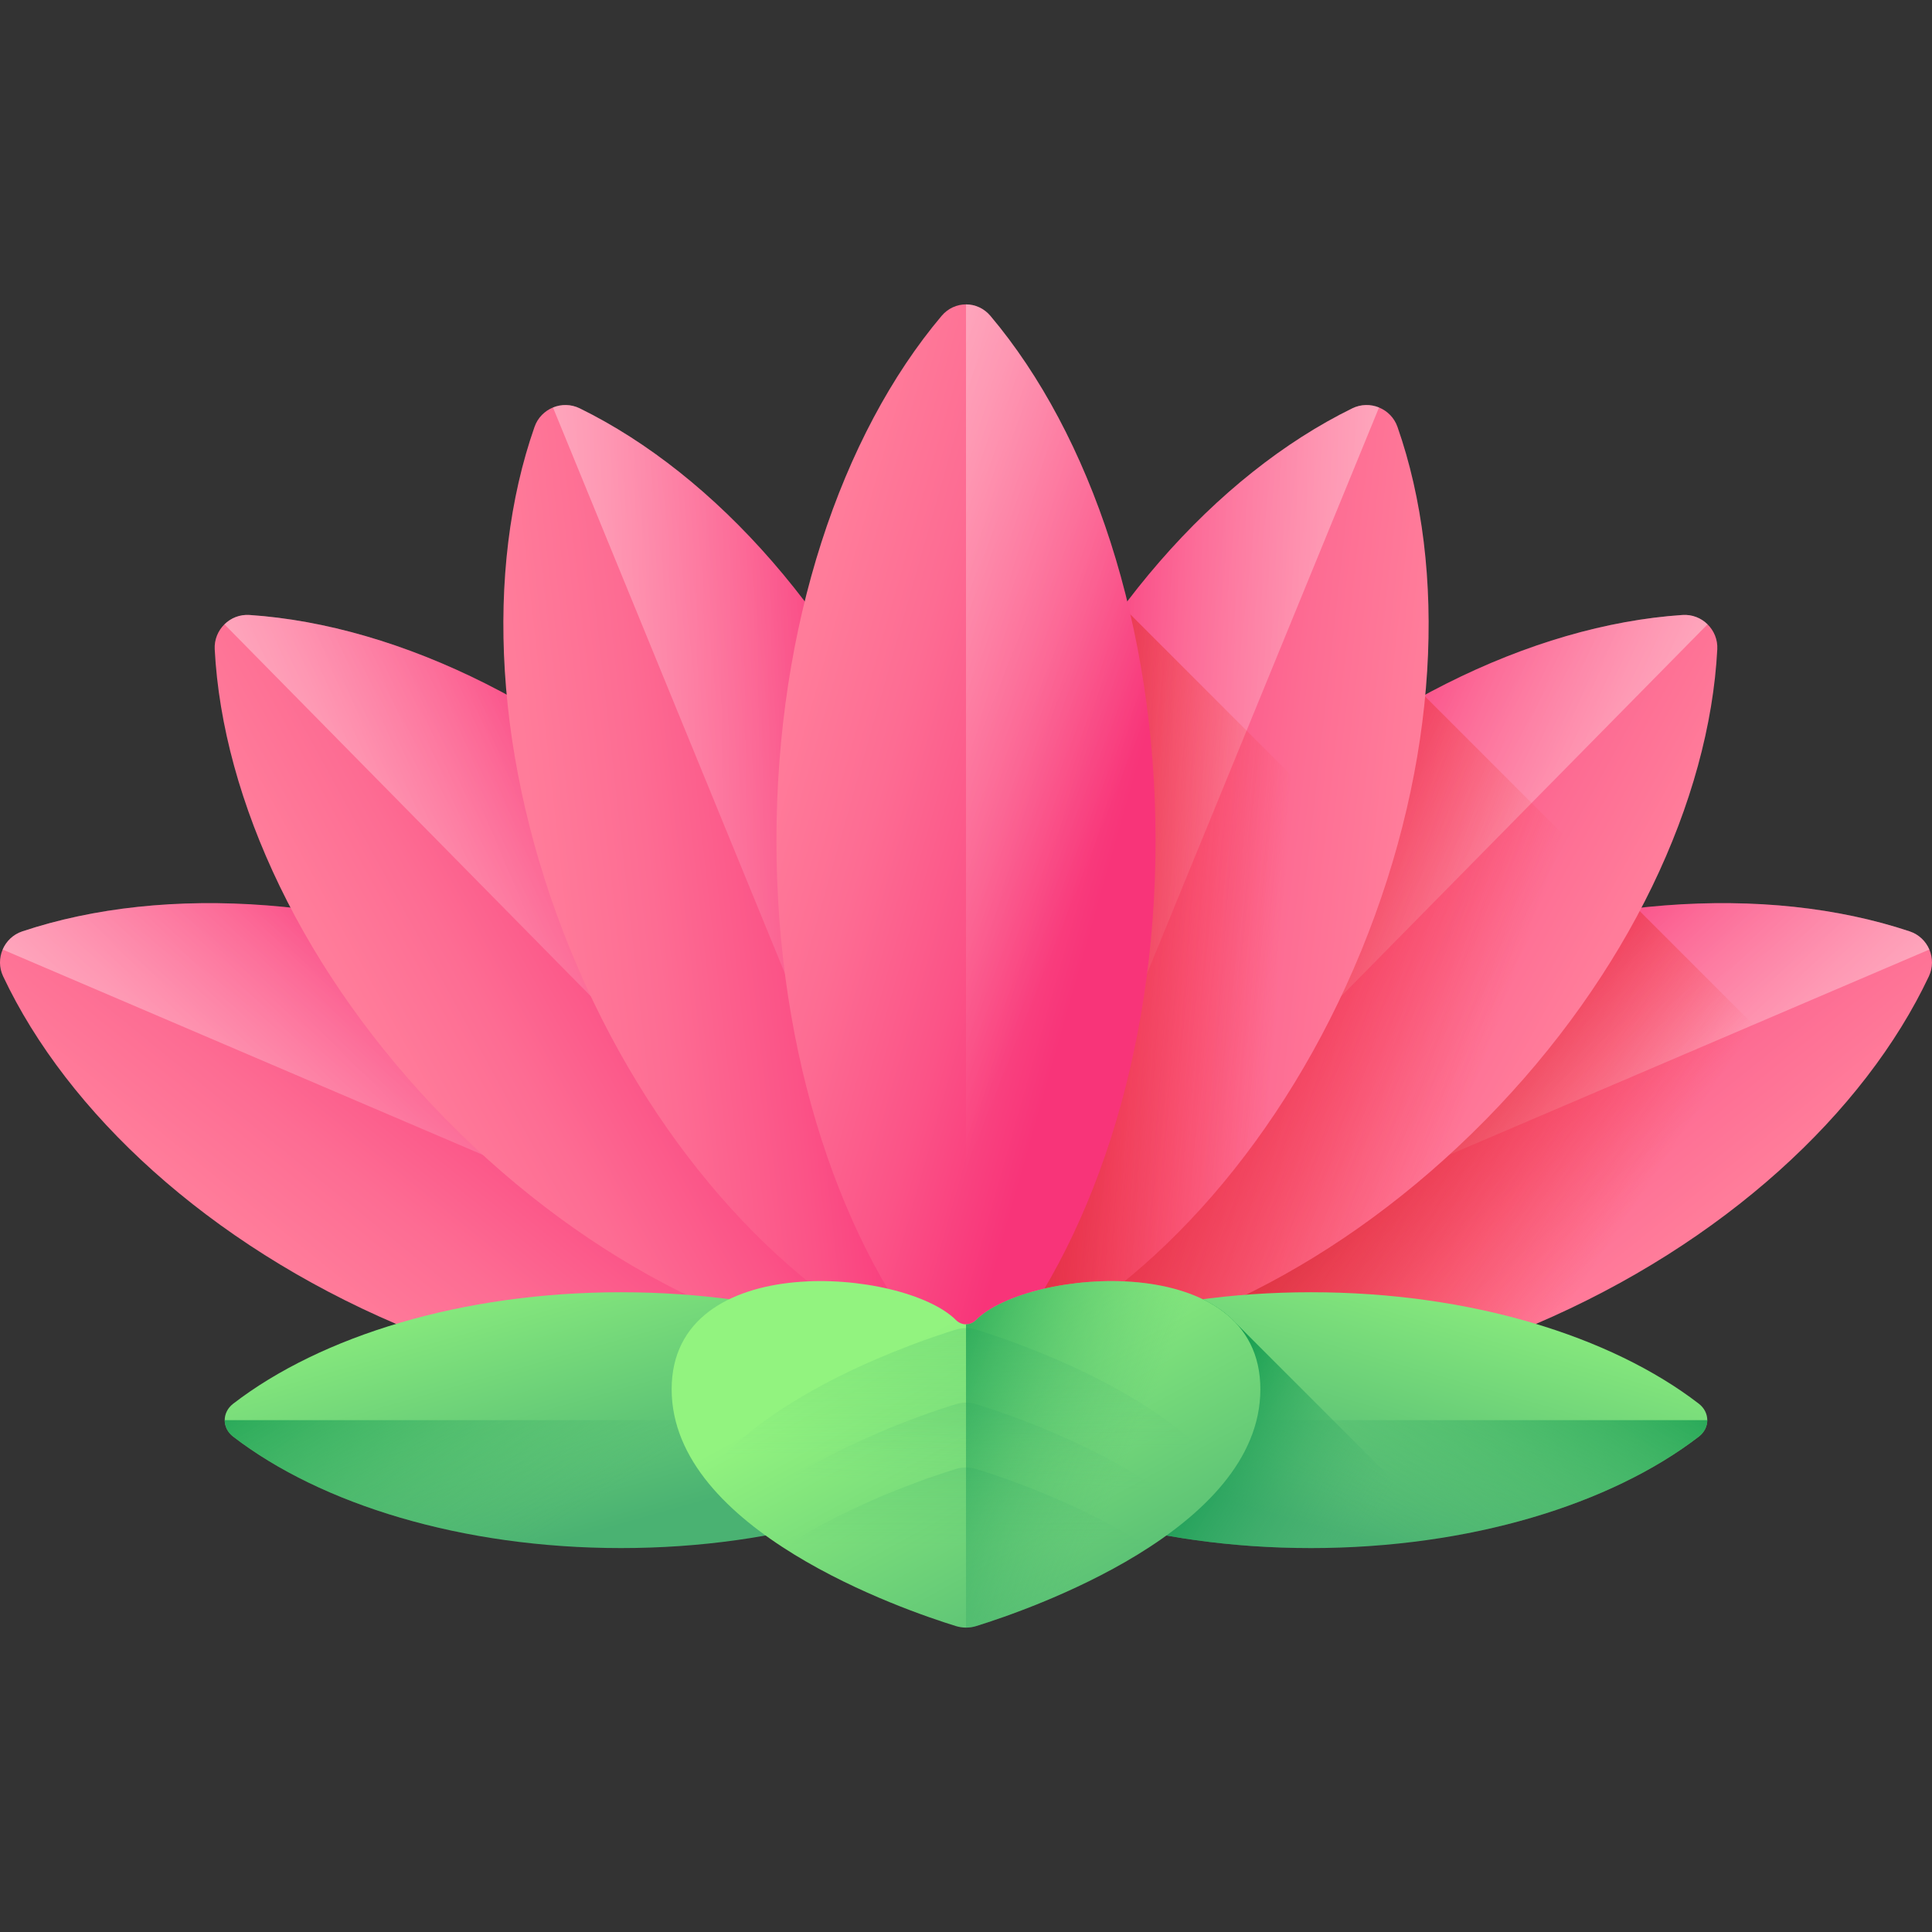 <svg xmlns:xlink="http://www.w3.org/1999/xlink" xmlns="http://www.w3.org/2000/svg" width="512" viewBox="0 0 510 510" height="512" id="Capa_1"><rect x="0" y="0" width="510" height="510" fill="#333333" stroke="none"/><linearGradient id="lg1"><stop stop-color="#ff819c" offset="0"></stop><stop stop-color="#ff7c9a" offset=".203"></stop><stop stop-color="#fd6c93" offset=".457"></stop><stop stop-color="#fb5387" offset=".736"></stop><stop stop-color="#f83479" offset="1"></stop></linearGradient><linearGradient y2="231.117" y1="199.385" xlink:href="#lg1" x2="296.696" x1="185.227" gradientUnits="userSpaceOnUse" gradientTransform="matrix(.393 -.92 .92 .393 -181.003 456.057)" id="SVGID_1_"></linearGradient><linearGradient id="lg2"><stop stop-opacity="0" stop-color="#fff" offset="0"></stop><stop stop-color="#fff" offset="1"></stop></linearGradient><linearGradient y2="148.445" y1="232.25" xlink:href="#lg2" x2="79.303" x1="290.037" gradientUnits="userSpaceOnUse" gradientTransform="matrix(.393 -.92 .92 .393 -181.003 456.057)" id="SVGID_2_"></linearGradient><linearGradient y2="229.851" y1="198.119" xlink:href="#lg1" x2="292.524" x1="181.055" gradientUnits="userSpaceOnUse" gradientTransform="matrix(.712 -.702 .702 .712 -182.912 283.944)" id="SVGID_3_"></linearGradient><linearGradient y2="147.179" y1="230.984" xlink:href="#lg2" x2="75.131" x1="285.865" gradientUnits="userSpaceOnUse" gradientTransform="matrix(.712 -.702 .702 .712 -182.912 283.944)" id="SVGID_4_"></linearGradient><linearGradient y2="230.262" y1="198.53" xlink:href="#lg1" x2="288.184" x1="176.714" gradientUnits="userSpaceOnUse" gradientTransform="matrix(.925 -.379 .379 .925 -119.417 123.96)" id="SVGID_5_"></linearGradient><linearGradient y2="147.59" y1="231.395" xlink:href="#lg2" x2="70.791" x1="281.524" gradientUnits="userSpaceOnUse" gradientTransform="matrix(.925 -.379 .379 .925 -119.417 123.96)" id="SVGID_6_"></linearGradient><linearGradient y2="54.203" y1="22.471" xlink:href="#lg1" x2="221.049" x1="109.58" gradientUnits="userSpaceOnUse" gradientTransform="matrix(-.393 -.92 -.92 .393 498.594 456.057)" id="SVGID_7_"></linearGradient><linearGradient y2="-28.47" y1="55.336" xlink:href="#lg2" x2="3.657" x1="214.39" gradientUnits="userSpaceOnUse" gradientTransform="matrix(-.393 -.92 -.92 .393 498.594 456.057)" id="SVGID_8_"></linearGradient><linearGradient id="lg3"><stop stop-opacity="0" stop-color="#f82814" offset="0"></stop><stop stop-color="#c0272d" offset="1"></stop></linearGradient><linearGradient y2="285.204" y1="343.787" xlink:href="#lg3" x2="326.725" x1="414.599" gradientUnits="userSpaceOnUse" id="SVGID_9_"></linearGradient><linearGradient y2="94.833" y1="63.1" xlink:href="#lg1" x2="155.444" x1="43.975" gradientUnits="userSpaceOnUse" gradientTransform="matrix(-.712 -.702 -.702 .712 500.503 283.944)" id="SVGID_10_"></linearGradient><linearGradient y2="12.16" y1="95.965" xlink:href="#lg2" x2="-61.949" x1="148.785" gradientUnits="userSpaceOnUse" gradientTransform="matrix(-.712 -.702 -.702 .712 500.503 283.944)" id="SVGID_11_"></linearGradient><linearGradient y2="251.762" y1="294.478" xlink:href="#lg3" x2="266.544" x1="386.76" gradientUnits="userSpaceOnUse" id="SVGID_12_"></linearGradient><linearGradient y2="157.304" y1="125.572" xlink:href="#lg1" x2="110.144" x1="-1.326" gradientUnits="userSpaceOnUse" gradientTransform="matrix(-.925 -.379 -.379 .925 437.008 123.96)" id="SVGID_13_"></linearGradient><linearGradient y2="74.632" y1="158.437" xlink:href="#lg2" x2="-107.249" x1="103.484" gradientUnits="userSpaceOnUse" gradientTransform="matrix(-.925 -.379 -.379 .925 437.008 123.96)" id="SVGID_14_"></linearGradient><linearGradient y2="256.013" y1="262.726" xlink:href="#lg3" x2="244.271" x1="337.026" gradientUnits="userSpaceOnUse" id="SVGID_15_"></linearGradient><linearGradient y2="232.462" y1="200.197" xlink:href="#lg1" x2="292.008" x1="178.666" gradientUnits="userSpaceOnUse" id="SVGID_16_"></linearGradient><linearGradient y2="146.6" y1="233.613" xlink:href="#lg2" x2="66.383" x1="285.183" gradientUnits="userSpaceOnUse" id="SVGID_17_"></linearGradient><linearGradient id="lg4"><stop stop-color="#92f37f" offset="0"></stop><stop stop-color="#4ab272" offset="1"></stop></linearGradient><linearGradient y2="346.266" y1="323.775" xlink:href="#lg4" x2="341.685" x1="262.677" gradientUnits="userSpaceOnUse" gradientTransform="matrix(0 1 1 0 -175 59)" id="SVGID_18_"></linearGradient><linearGradient id="lg5"><stop stop-opacity="0" stop-color="#4ab272" offset="0"></stop><stop stop-color="#009245" offset="1"></stop></linearGradient><linearGradient y2="309.203" y1="387.678" xlink:href="#lg5" x2="121.689" x1="171.572" gradientUnits="userSpaceOnUse" id="SVGID_19_"></linearGradient><linearGradient y2="172.267" y1="149.776" xlink:href="#lg4" x2="341.685" x1="262.677" gradientUnits="userSpaceOnUse" gradientTransform="matrix(0 1 -1 0 511 59)" id="SVGID_20_"></linearGradient><linearGradient y2="309.203" y1="387.678" xlink:href="#lg5" x2="-52.31" x1="-2.427" gradientUnits="userSpaceOnUse" gradientTransform="matrix(-1 0 0 1 336 0)" id="SVGID_21_"></linearGradient><linearGradient y2="376.023" y1="408.976" xlink:href="#lg5" x2="304.544" x1="358.244" gradientUnits="userSpaceOnUse" id="SVGID_22_"></linearGradient><linearGradient y2="444.337" y1="351.219" xlink:href="#lg4" x2="296.886" x1="246.094" gradientUnits="userSpaceOnUse" id="SVGID_23_"></linearGradient><linearGradient y2="234.665" y1="383.093" xlink:href="#lg5" x2="252.76" x1="254.899" gradientUnits="userSpaceOnUse" id="SVGID_24_"></linearGradient><linearGradient y2="279.538" y1="391.49" xlink:href="#lg5" x2="259.983" x1="255.35" gradientUnits="userSpaceOnUse" id="SVGID_25_"></linearGradient><linearGradient y2="315.21" y1="408.22" xlink:href="#lg5" x2="255" x1="255" gradientUnits="userSpaceOnUse" id="SVGID_26_"></linearGradient><linearGradient y2="362.774" y1="390.145" xlink:href="#lg5" x2="228.2" x1="295.857" gradientUnits="userSpaceOnUse" id="SVGID_27_"></linearGradient><g><g><g><path fill="url(#SVGID_1_)" d="m104.641 349.519c49.593 21.206 100.316 24.242 138.104 11.637 4.872-1.625 7.256-7.202 5.066-11.847-16.992-36.029-54.23-70.603-103.823-91.809s-100.317-24.242-138.104-11.636c-4.872 1.625-7.256 7.202-5.066 11.847 16.992 36.028 54.23 70.603 103.823 91.808z"></path><path fill="url(#SVGID_2_)" d="m247.811 349.309c-16.992-36.029-54.23-70.603-103.823-91.809s-100.317-24.242-138.105-11.636c-2.436.813-4.25 2.613-5.181 4.791l247.224 105.71c.932-2.178.98-4.733-.115-7.056z"></path></g><g><path fill="url(#SVGID_3_)" d="m117.937 295.7c37.849 38.427 83.633 60.47 123.378 63.134 5.124.343 9.445-3.912 9.179-9.041-2.062-39.781-23.409-85.894-61.258-124.321s-83.633-60.47-123.378-63.134c-5.124-.343-9.445 3.912-9.179 9.041 2.062 39.781 23.409 85.894 61.258 124.321z"></path><path fill="url(#SVGID_4_)" d="m250.495 349.792c-2.062-39.781-23.409-85.894-61.258-124.321s-83.633-60.47-123.378-63.134c-2.562-.172-4.923.806-6.611 2.469l188.679 191.559c1.687-1.662 2.701-4.008 2.568-6.573z"></path></g><g><path fill="url(#SVGID_5_)" d="m150.648 250.94c20.452 49.909 54.458 87.666 90.225 105.202 4.611 2.261 10.223-.039 11.922-4.885 13.177-37.592 10.909-88.355-9.543-138.264s-54.458-87.666-90.225-105.202c-4.611-2.261-10.223.039-11.922 4.885-13.177 37.592-10.909 88.355 9.543 138.264z"></path><path fill="url(#SVGID_6_)" d="m252.795 351.257c13.177-37.592 10.909-88.356-9.543-138.264s-54.458-87.666-90.225-105.202c-2.306-1.13-4.862-1.121-7.053-.223l101.953 248.797c2.191-.898 4.019-2.685 4.868-5.108z"></path></g><g><path fill="url(#SVGID_7_)" d="m405.359 349.519c-49.593 21.206-100.316 24.242-138.104 11.637-4.872-1.625-7.256-7.202-5.066-11.847 16.992-36.029 54.23-70.603 103.823-91.809s100.316-24.242 138.104-11.637c4.872 1.625 7.256 7.202 5.066 11.847-16.992 36.029-54.23 70.604-103.823 91.809z"></path><path fill="url(#SVGID_8_)" d="m262.189 349.309c16.992-36.029 54.23-70.603 103.823-91.809s100.316-24.242 138.104-11.637c2.436.813 4.25 2.613 5.181 4.791l-247.224 105.71c-.931-2.177-.979-4.732.116-7.055z"></path></g><path fill="url(#SVGID_9_)" d="m485.457 293.114-52.622-52.622s-.156-.286-.44-.803c-21.502 2.412-44.055 8.264-66.383 17.811-49.593 21.206-86.831 55.78-103.823 91.809-2.191 4.645.194 10.222 5.066 11.847 37.787 12.605 88.511 9.569 138.104-11.637 32.913-14.073 60.376-34.038 80.098-56.405z"></path><g><path fill="url(#SVGID_10_)" d="m392.063 295.7c-37.849 38.427-83.633 60.47-123.378 63.134-5.124.343-9.445-3.912-9.179-9.041 2.062-39.781 23.409-85.894 61.258-124.321s83.633-60.47 123.378-63.134c5.124-.343 9.445 3.912 9.179 9.041-2.062 39.781-23.409 85.894-61.258 124.321z"></path><path fill="url(#SVGID_11_)" d="m259.505 349.792c2.062-39.781 23.409-85.894 61.258-124.321s83.633-60.47 123.378-63.134c2.562-.172 4.923.806 6.611 2.469l-188.679 191.559c-1.687-1.662-2.701-4.008-2.568-6.573z"></path></g><path fill="url(#SVGID_12_)" d="m432.836 240.492-56.93-56.929c-19.144 10.411-37.962 24.466-55.143 41.909-37.849 38.427-59.196 84.539-61.258 124.321-.266 5.129 4.055 9.385 9.179 9.041 39.745-2.664 85.529-24.707 123.378-63.134 17.015-17.274 30.682-36.102 40.774-55.208z"></path><g><path fill="url(#SVGID_13_)" d="m359.352 250.94c-20.452 49.909-54.458 87.666-90.225 105.202-4.611 2.261-10.223-.039-11.922-4.885-13.177-37.592-10.909-88.355 9.543-138.264s54.458-87.666 90.225-105.202c4.611-2.261 10.223.039 11.922 4.885 13.177 37.592 10.909 88.355-9.543 138.264z"></path><path fill="url(#SVGID_14_)" d="m257.205 351.257c-13.177-37.592-10.909-88.356 9.543-138.264s54.458-87.666 90.225-105.202c2.306-1.13 4.862-1.121 7.053-.223l-101.953 248.797c-2.191-.898-4.019-2.685-4.868-5.108z"></path></g><path fill="url(#SVGID_15_)" d="m359.352 250.94c2.79-6.81 5.23-13.634 7.351-20.44l-70.207-70.207-.087.018c-11.499 15.364-21.629 33.08-29.661 52.681-20.452 49.909-22.72 100.672-9.543 138.264 1.699 4.847 7.311 7.146 11.922 4.886 35.767-17.535 69.773-55.293 90.225-105.202z"></path><g><path fill="url(#SVGID_16_)" d="m204.961 221.927c0 56.8 17.15 107.171 43.597 138.54 3.41 4.044 9.475 4.044 12.884 0 26.447-31.37 43.597-81.741 43.597-138.54s-17.15-107.171-43.597-138.54c-3.41-4.044-9.475-4.044-12.884 0-26.447 31.369-43.597 81.74-43.597 138.54z"></path><path fill="url(#SVGID_17_)" d="m261.442 360.467c26.447-31.37 43.597-81.741 43.597-138.541s-17.15-107.171-43.597-138.541c-1.705-2.022-4.074-3.033-6.442-3.033v283.148c2.369.001 4.737-1.01 6.442-3.033z"></path></g></g><g><g><path fill="url(#SVGID_18_)" d="m163.923 341.121c41.967 0 79.185 11.573 102.362 29.419 2.988 2.301 2.988 6.393 0 8.694-23.178 17.846-60.395 29.419-102.362 29.419s-79.185-11.572-102.363-29.418c-2.988-2.301-2.988-6.393 0-8.694 23.178-17.847 60.395-29.42 102.363-29.42z"></path><path fill="url(#SVGID_19_)" d="m266.285 379.235c-23.178 17.846-60.395 29.419-102.363 29.419s-79.184-11.573-102.362-29.419c-1.494-1.15-2.241-2.749-2.241-4.347h209.207c0 1.598-.747 3.196-2.241 4.347z"></path></g><g><path fill="url(#SVGID_20_)" d="m346.077 341.121c-41.967 0-79.185 11.573-102.362 29.419-2.988 2.301-2.988 6.393 0 8.694 23.178 17.846 60.395 29.419 102.362 29.419s79.185-11.573 102.362-29.419c2.988-2.301 2.988-6.393 0-8.694-23.177-17.846-60.394-29.419-102.362-29.419z"></path><path fill="url(#SVGID_21_)" d="m243.715 379.235c23.178 17.846 60.395 29.419 102.363 29.419s79.185-11.573 102.363-29.419c1.494-1.15 2.241-2.749 2.241-4.347h-209.208c0 1.598.747 3.196 2.241 4.347z"></path></g></g><path fill="url(#SVGID_22_)" d="m317.481 342.967c-30.037 3.93-56.019 13.909-73.766 27.573-2.988 2.301-2.988 6.393 0 8.694 23.178 17.846 60.395 29.419 102.362 29.419 12.696 0 24.952-1.066 36.521-3.037l-56.293-56.293c-2.423-2.623-5.434-4.716-8.824-6.356z"></path><g><path fill="url(#SVGID_23_)" d="m257.665 348.45c-1.513 1.515-3.817 1.515-5.329 0-13.643-13.66-75.038-18.983-75.038 18.279 0 37.258 61.384 58.297 75.035 62.515 1.743.538 3.594.538 5.337 0 13.651-4.218 75.035-25.256 75.035-62.515-.002-37.262-61.397-31.939-75.04-18.279z"></path><path fill="url(#SVGID_24_)" d="m252.332 350.984c-10.471 3.235-49.028 16.37-66.421 39.13 17.393 22.76 55.95 35.894 66.421 39.13 1.743.538 3.594.538 5.337 0 10.471-3.236 49.028-16.37 66.422-39.13-17.393-22.76-55.95-35.894-66.422-39.13-1.743-.539-3.595-.539-5.337 0z"></path><path fill="url(#SVGID_25_)" d="m252.332 370.66c-8.857 2.737-37.803 12.558-57.044 29.293 19.242 16.734 48.187 26.554 57.044 29.291 1.743.538 3.594.538 5.337 0 8.857-2.737 37.802-12.557 57.044-29.291-19.241-16.735-48.187-26.556-57.044-29.293-1.743-.539-3.595-.539-5.337 0z"></path><path fill="url(#SVGID_26_)" d="m252.332 387.77c-7.223 2.232-27.81 9.175-45.596 20.737 17.787 11.562 38.373 18.505 45.596 20.737 1.743.538 3.594.538 5.337 0 7.223-2.232 27.81-9.175 45.597-20.737-17.787-11.562-38.374-18.505-45.597-20.737-1.743-.539-3.595-.539-5.337 0z"></path><path fill="url(#SVGID_27_)" d="m257.665 348.45c-.756.757-1.711 1.136-2.665 1.136v80.061c.899 0 1.797-.135 2.669-.404 11.357-3.509 55.745-18.662 70.346-45.109 2.397-6.497 3.99-13.448 4.502-20.854-3.699-33.462-61.646-28.053-74.852-14.83z"></path></g></g></svg>